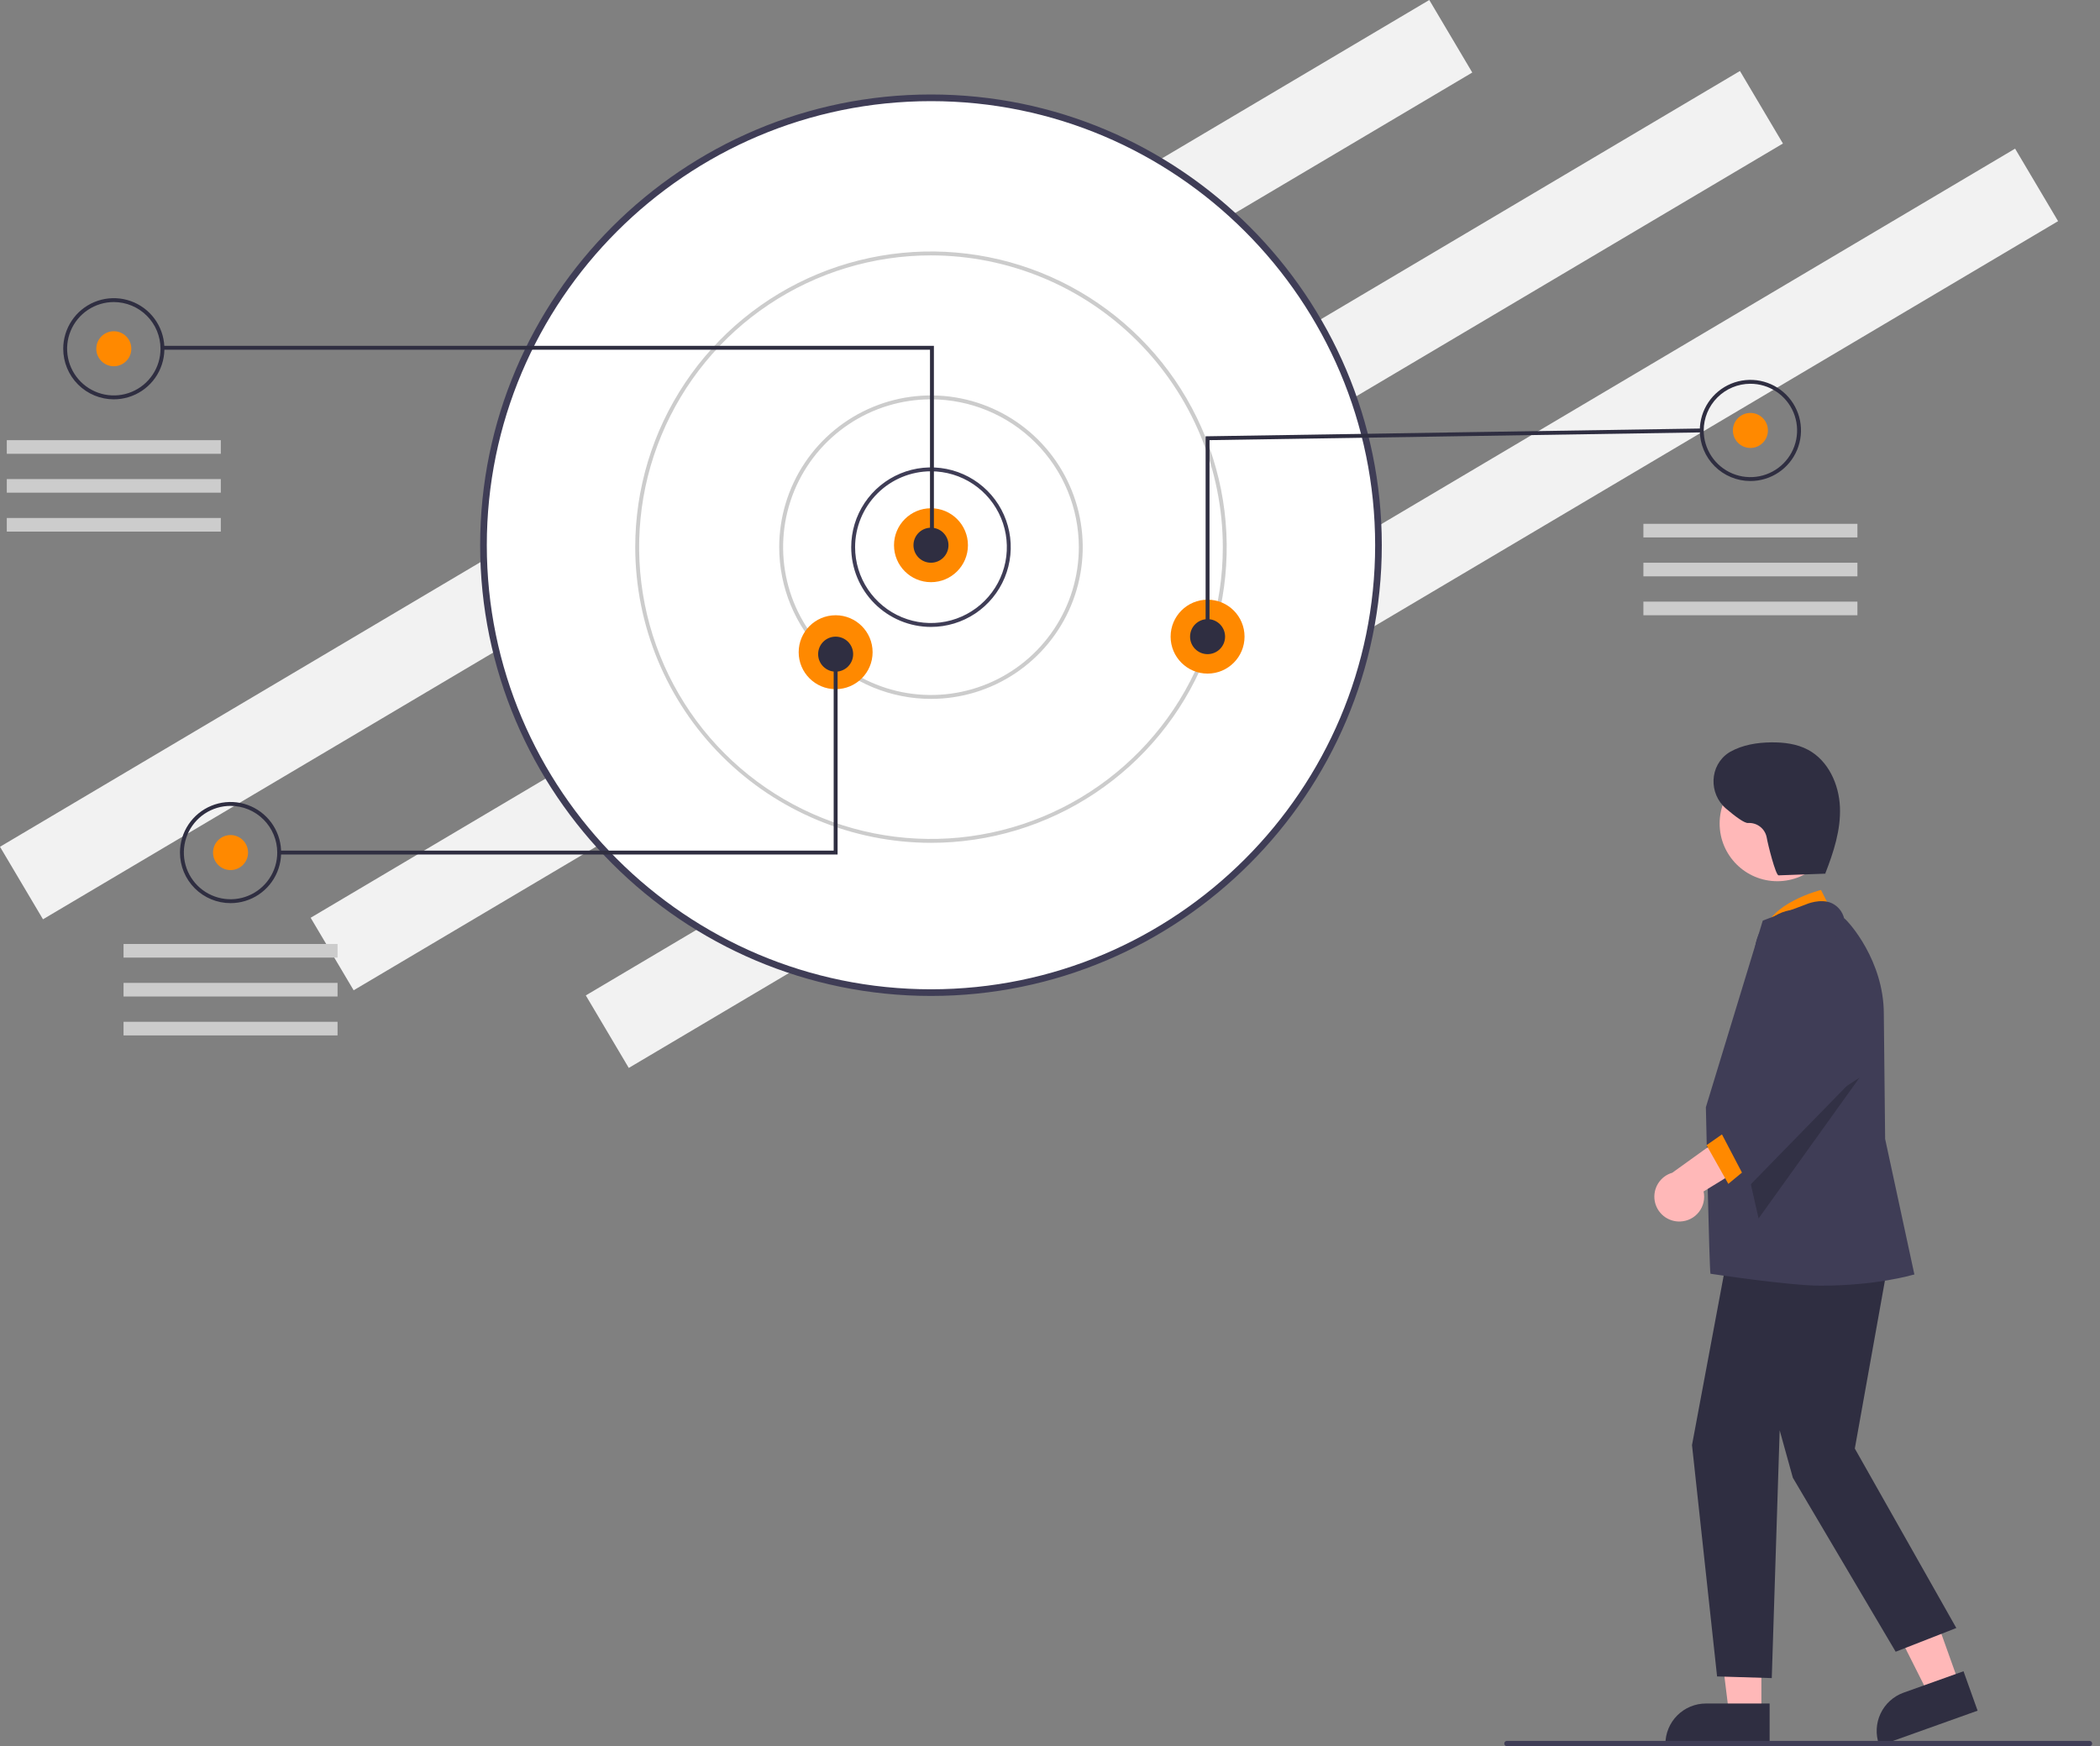<svg width="202" height="168" viewBox="0 0 202 168" fill="none" xmlns="http://www.w3.org/2000/svg">
<rect x="0" y="0" width="202" height="168" fill="#808080" stroke="none"/>
<g clip-path="url(#clip0_175_2204)">
<path d="M137.484 -0L0 81.468L4.135 88.445L141.619 6.978L137.484 -0Z" fill="#F2F2F2"/>
<path d="M167.366 6.83L29.882 88.298L34.017 95.276L171.501 13.808L167.366 6.83Z" fill="#F2F2F2"/>
<path d="M193.833 14.301L56.349 95.769L60.483 102.746L197.968 21.278L193.833 14.301Z" fill="#F2F2F2"/>
<path d="M89.551 95.5C113.324 95.5 132.596 76.228 132.596 52.455C132.596 28.683 113.324 9.411 89.551 9.411C65.778 9.411 46.506 28.683 46.506 52.455C46.506 76.228 65.778 95.5 89.551 95.5Z" fill="white"/>
<path d="M46.186 52.455C46.186 28.544 65.639 9.09 89.551 9.09C113.463 9.09 132.916 28.544 132.916 52.455C132.916 76.367 113.463 95.82 89.551 95.82C65.639 95.82 46.186 76.367 46.186 52.455ZM46.826 52.455C46.826 76.014 65.993 95.18 89.551 95.18C113.109 95.18 132.276 76.014 132.276 52.455C132.276 28.897 113.109 9.731 89.551 9.731C65.993 9.731 46.826 28.897 46.826 52.455Z" fill="#3F3D56"/>
<path d="M81.878 52.642C81.878 51.125 82.328 49.641 83.171 48.379C84.014 47.118 85.213 46.134 86.615 45.553C88.017 44.973 89.56 44.821 91.048 45.117C92.537 45.413 93.904 46.144 94.977 47.217C96.05 48.29 96.781 49.657 97.077 51.145C97.373 52.634 97.221 54.177 96.64 55.579C96.059 56.981 95.076 58.179 93.814 59.023C92.552 59.866 91.069 60.316 89.551 60.316C87.516 60.316 85.564 59.507 84.125 58.068C82.686 56.629 81.878 54.678 81.878 52.642ZM89.551 45.344C87.616 45.346 85.761 46.115 84.392 47.484C83.024 48.852 82.254 50.707 82.252 52.642C82.252 54.086 82.68 55.497 83.482 56.697C84.284 57.898 85.424 58.833 86.758 59.386C88.092 59.938 89.559 60.083 90.975 59.801C92.391 59.52 93.692 58.824 94.712 57.804C95.733 56.783 96.428 55.482 96.71 54.066C96.991 52.651 96.847 51.183 96.294 49.849C95.742 48.516 94.806 47.376 93.606 46.574C92.406 45.772 90.995 45.344 89.551 45.344Z" fill="#3F3D56"/>
<path d="M74.953 52.642C74.953 49.755 75.809 46.933 77.413 44.532C79.017 42.132 81.297 40.261 83.965 39.156C86.632 38.051 89.567 37.762 92.399 38.325C95.231 38.888 97.832 40.279 99.873 42.32C101.915 44.362 103.305 46.963 103.868 49.794C104.431 52.626 104.142 55.561 103.038 58.229C101.933 60.896 100.062 63.176 97.661 64.78C95.26 66.384 92.438 67.24 89.551 67.24C87.634 67.24 85.736 66.862 83.965 66.129C82.194 65.395 80.584 64.32 79.229 62.964C77.873 61.609 76.798 60 76.064 58.229C75.331 56.458 74.953 54.559 74.953 52.642ZM89.551 38.419C86.738 38.419 83.988 39.253 81.649 40.816C79.31 42.379 77.487 44.6 76.41 47.199C75.334 49.798 75.052 52.658 75.601 55.417C76.15 58.176 77.504 60.711 79.493 62.7C81.483 64.689 84.017 66.044 86.776 66.592C89.535 67.141 92.395 66.86 94.994 65.783C97.593 64.707 99.814 62.883 101.377 60.544C102.94 58.205 103.774 55.455 103.774 52.642C103.77 48.871 102.27 45.256 99.604 42.589C96.937 39.923 93.322 38.423 89.551 38.419Z" fill="#CCCCCC"/>
<path d="M61.104 52.642C61.104 47.016 62.772 41.516 65.898 36.838C69.024 32.16 73.467 28.514 78.665 26.361C83.863 24.208 89.583 23.644 95.101 24.742C100.619 25.84 105.688 28.549 109.666 32.527C113.644 36.506 116.354 41.574 117.451 47.093C118.549 52.611 117.986 58.331 115.833 63.529C113.68 68.727 110.033 73.169 105.355 76.295C100.677 79.421 95.177 81.089 89.551 81.089C82.009 81.081 74.778 78.081 69.445 72.748C64.112 67.415 61.112 60.184 61.104 52.642ZM89.551 24.57C83.999 24.57 78.571 26.216 73.955 29.301C69.338 32.385 65.74 36.77 63.615 41.899C61.49 47.029 60.934 52.673 62.018 58.119C63.101 63.565 65.775 68.567 69.701 72.493C73.627 76.419 78.629 79.092 84.074 80.176C89.52 81.259 95.164 80.703 100.294 78.578C105.424 76.453 109.808 72.855 112.893 68.239C115.977 63.622 117.624 58.195 117.624 52.642C117.615 45.2 114.655 38.064 109.392 32.801C104.129 27.538 96.994 24.578 89.551 24.57Z" fill="#CCCCCC"/>
<path d="M89.551 56.011C91.515 56.011 93.107 54.419 93.107 52.455C93.107 50.491 91.515 48.899 89.551 48.899C87.587 48.899 85.995 50.491 85.995 52.455C85.995 54.419 87.587 56.011 89.551 56.011Z" fill="#FF8900"/>
<path d="M80.381 66.305C82.344 66.305 83.936 64.713 83.936 62.749C83.936 60.785 82.344 59.193 80.381 59.193C78.417 59.193 76.825 60.785 76.825 62.749C76.825 64.713 78.417 66.305 80.381 66.305Z" fill="#FF8900"/>
<path d="M116.157 64.807C118.121 64.807 119.713 63.215 119.713 61.251C119.713 59.287 118.121 57.695 116.157 57.695C114.194 57.695 112.602 59.287 112.602 61.251C112.602 63.215 114.194 64.807 116.157 64.807Z" fill="#FF8900"/>
<path d="M89.551 54.14C90.481 54.14 91.235 53.386 91.235 52.455C91.235 51.525 90.481 50.771 89.551 50.771C88.621 50.771 87.867 51.525 87.867 52.455C87.867 53.386 88.621 54.14 89.551 54.14Z" fill="#2F2E41"/>
<path d="M116.157 62.936C117.087 62.936 117.841 62.181 117.841 61.251C117.841 60.321 117.087 59.567 116.157 59.567C115.227 59.567 114.473 60.321 114.473 61.251C114.473 62.181 115.227 62.936 116.157 62.936Z" fill="#2F2E41"/>
<path d="M80.381 64.62C81.311 64.62 82.065 63.866 82.065 62.936C82.065 62.006 81.311 61.252 80.381 61.252C79.45 61.252 78.696 62.006 78.696 62.936C78.696 63.866 79.45 64.62 80.381 64.62Z" fill="#2F2E41"/>
<path d="M10.947 35.237C11.878 35.237 12.632 34.483 12.632 33.553C12.632 32.623 11.878 31.869 10.947 31.869C10.017 31.869 9.263 32.623 9.263 33.553C9.263 34.483 10.017 35.237 10.947 35.237Z" fill="#FF8900"/>
<path d="M89.457 33.647H15.532V33.273H89.832V52.549H89.457V33.647Z" fill="#2F2E41"/>
<path d="M6.082 33.553C6.082 32.591 6.367 31.65 6.902 30.85C7.436 30.049 8.196 29.426 9.085 29.057C9.974 28.689 10.953 28.593 11.897 28.78C12.841 28.968 13.708 29.432 14.388 30.112C15.069 30.793 15.532 31.66 15.72 32.604C15.908 33.547 15.811 34.526 15.443 35.415C15.075 36.304 14.451 37.064 13.651 37.599C12.851 38.133 11.91 38.419 10.947 38.419C10.309 38.419 9.676 38.293 9.085 38.048C8.495 37.804 7.959 37.446 7.507 36.994C7.055 36.542 6.696 36.005 6.452 35.415C6.207 34.825 6.082 34.192 6.082 33.553ZM10.947 29.061C10.059 29.061 9.191 29.325 8.452 29.818C7.713 30.312 7.138 31.013 6.798 31.834C6.458 32.655 6.369 33.558 6.542 34.429C6.715 35.3 7.143 36.101 7.771 36.729C8.4 37.357 9.2 37.785 10.071 37.958C10.943 38.132 11.846 38.043 12.666 37.703C13.487 37.363 14.189 36.787 14.682 36.048C15.176 35.31 15.439 34.441 15.439 33.553C15.438 32.362 14.964 31.221 14.122 30.378C13.28 29.536 12.138 29.063 10.947 29.061Z" fill="#2F2E41"/>
<path d="M22.177 83.71C23.107 83.71 23.861 82.955 23.861 82.025C23.861 81.095 23.107 80.341 22.177 80.341C21.246 80.341 20.492 81.095 20.492 82.025C20.492 82.955 21.246 83.71 22.177 83.71Z" fill="#FF8900"/>
<path d="M17.311 82.025C17.311 81.063 17.596 80.122 18.131 79.322C18.665 78.522 19.425 77.898 20.314 77.53C21.203 77.161 22.182 77.065 23.126 77.253C24.07 77.44 24.937 77.904 25.617 78.584C26.298 79.265 26.761 80.132 26.949 81.076C27.137 82.02 27.04 82.998 26.672 83.887C26.304 84.776 25.68 85.536 24.88 86.071C24.08 86.606 23.139 86.891 22.177 86.891C20.886 86.891 19.648 86.378 18.736 85.466C17.823 84.553 17.311 83.316 17.311 82.025ZM22.177 77.534C21.288 77.534 20.42 77.797 19.681 78.29C18.942 78.784 18.367 79.486 18.027 80.306C17.687 81.127 17.598 82.03 17.771 82.901C17.945 83.773 18.372 84.573 19 85.201C19.629 85.829 20.429 86.257 21.3 86.43C22.172 86.604 23.075 86.515 23.895 86.175C24.716 85.835 25.418 85.259 25.911 84.52C26.405 83.782 26.668 82.913 26.668 82.025C26.667 80.834 26.193 79.693 25.351 78.851C24.509 78.008 23.367 77.535 22.177 77.534Z" fill="#2F2E41"/>
<path d="M168.372 43.098C169.303 43.098 170.057 42.344 170.057 41.413C170.057 40.483 169.303 39.729 168.372 39.729C167.442 39.729 166.688 40.483 166.688 41.413C166.688 42.344 167.442 43.098 168.372 43.098Z" fill="#FF8900"/>
<path d="M163.506 41.413C163.506 40.451 163.792 39.51 164.326 38.71C164.861 37.91 165.621 37.286 166.51 36.918C167.399 36.55 168.378 36.453 169.322 36.641C170.265 36.829 171.132 37.292 171.813 37.973C172.494 38.653 172.957 39.52 173.145 40.464C173.332 41.408 173.236 42.386 172.868 43.275C172.5 44.164 171.876 44.925 171.076 45.459C170.275 45.994 169.335 46.279 168.372 46.279C167.733 46.279 167.101 46.153 166.51 45.909C165.92 45.664 165.383 45.306 164.932 44.854C164.48 44.402 164.121 43.866 163.877 43.275C163.632 42.685 163.506 42.052 163.506 41.413ZM168.372 36.922C167.181 36.923 166.04 37.397 165.198 38.239C164.356 39.081 163.882 40.222 163.881 41.413C163.881 42.302 164.144 43.17 164.638 43.909C165.131 44.647 165.833 45.223 166.653 45.563C167.474 45.903 168.377 45.992 169.249 45.819C170.12 45.645 170.92 45.218 171.548 44.589C172.177 43.961 172.604 43.161 172.778 42.29C172.951 41.418 172.862 40.515 172.522 39.694C172.182 38.874 171.606 38.172 170.868 37.679C170.129 37.185 169.261 36.922 168.372 36.922Z" fill="#2F2E41"/>
<path d="M115.97 41.977L163.69 41.226L163.696 41.6L116.344 42.346V61.251H115.97V41.977Z" fill="#2F2E41"/>
<path d="M26.855 81.838H80.193V62.936H80.568V82.212H26.855V81.838Z" fill="#2F2E41"/>
<path d="M21.241 42.349H0.654V43.659H21.241V42.349Z" fill="#CCCCCC"/>
<path d="M21.241 46.092H0.654V47.402H21.241V46.092Z" fill="#CCCCCC"/>
<path d="M21.241 49.835H0.654V51.145H21.241V49.835Z" fill="#CCCCCC"/>
<path d="M32.47 90.821H11.883V92.131H32.47V90.821Z" fill="#CCCCCC"/>
<path d="M32.47 94.564H11.883V95.874H32.47V94.564Z" fill="#CCCCCC"/>
<path d="M32.47 98.307H11.883V99.617H32.47V98.307Z" fill="#CCCCCC"/>
<path d="M178.666 50.397H158.079V51.706H178.666V50.397Z" fill="#CCCCCC"/>
<path d="M178.666 54.14H158.079V55.45H178.666V54.14Z" fill="#CCCCCC"/>
<path d="M178.666 57.883H158.079V59.193H178.666V57.883Z" fill="#CCCCCC"/>
<path d="M188.466 162.014L185.538 163.061L180.109 152.266L184.43 150.722L188.466 162.014Z" fill="#FFB8B8"/>
<path d="M180.787 167.959L180.744 167.84C180.397 166.865 180.451 165.793 180.894 164.858C181.336 163.923 182.132 163.201 183.106 162.852L188.871 160.792L190.227 164.585L180.787 167.959Z" fill="#2F2E41"/>
<path d="M169.428 164.91L166.319 164.91L164.84 152.918L169.428 152.918L169.428 164.91Z" fill="#FFB8B8"/>
<path d="M170.221 167.924L160.196 167.924V167.797C160.196 167.285 160.297 166.777 160.493 166.304C160.689 165.83 160.976 165.4 161.339 165.038C161.701 164.676 162.131 164.388 162.605 164.192C163.078 163.996 163.585 163.895 164.098 163.895L170.221 163.895L170.221 167.924Z" fill="#2F2E41"/>
<path d="M176.514 88.295L175.162 85.624C175.162 85.624 170.124 86.885 169.667 89.805L176.514 88.295Z" fill="#FF8900"/>
<path d="M182.093 118.845L178.416 139.365L188.179 156.631L182.346 158.914L172.456 142.176L171.188 137.611L170.427 161.45L165.167 161.29L162.755 139.031L166.623 118.338L182.093 118.845Z" fill="#2F2E41"/>
<path d="M164.53 122.547C164.416 122.039 164.089 106.526 164.089 106.526C164.089 106.526 169.497 88.772 169.546 88.626L169.566 88.569L173.672 87.03C173.729 87.004 175.097 86.394 176.217 86.902C176.504 87.042 176.757 87.243 176.959 87.49C177.16 87.738 177.305 88.027 177.383 88.336C177.849 88.683 181.205 92.442 181.205 97.542L181.332 109.575L184.146 122.62L184.021 122.646C183.944 122.663 180.515 123.696 175.113 123.696C172.111 123.696 164.53 122.547 164.53 122.547Z" fill="#3F3D56"/>
<path d="M170.962 84.782C174.026 84.782 176.511 82.298 176.511 79.233C176.511 76.168 174.026 73.684 170.962 73.684C167.897 73.684 165.412 76.168 165.412 79.233C165.412 82.298 167.897 84.782 170.962 84.782Z" fill="#FFB8B8"/>
<path opacity="0.2" d="M178.868 103.682L169.159 117.228L167.726 110.902L178.868 103.682Z" fill="black"/>
<path d="M161.637 117.52C161.985 117.506 162.325 117.416 162.635 117.257C162.944 117.097 163.215 116.871 163.427 116.596C163.64 116.32 163.79 116.001 163.866 115.662C163.942 115.322 163.943 114.97 163.868 114.63L171.082 110.204L167.099 108.341L160.859 112.829C160.296 112.992 159.813 113.356 159.5 113.852C159.188 114.348 159.068 114.942 159.164 115.52C159.26 116.098 159.565 116.621 160.02 116.99C160.476 117.358 161.051 117.547 161.637 117.52Z" fill="#FFB8B8"/>
<path d="M166.623 108.448L164.152 110.179L166.248 113.9L169.159 111.491L166.623 108.448Z" fill="#FF8900"/>
<path d="M165.33 108.557L171.141 101.82L168.915 92.529C168.684 91.569 168.812 90.557 169.272 89.684C169.733 88.811 170.496 88.135 171.419 87.783C172.341 87.431 173.36 87.427 174.286 87.771C175.211 88.115 175.98 88.784 176.448 89.654L176.498 89.748L178.55 103.546L168.24 114.114L165.33 108.557Z" fill="#3F3D56"/>
<path d="M175.689 84.051L171.083 84.217C170.802 84.227 170.04 81.197 169.94 80.568C169.861 80.159 169.636 79.792 169.307 79.537C168.978 79.282 168.566 79.155 168.151 79.18C167.806 79.213 166.936 78.569 166.039 77.806C164.336 76.358 164.424 73.638 166.295 72.414C166.347 72.381 166.397 72.35 166.446 72.323C167.626 71.662 169.007 71.44 170.36 71.423C171.586 71.408 172.847 71.562 173.927 72.143C175.864 73.183 176.894 75.457 176.985 77.653C177.076 79.85 176.371 81.998 175.572 84.046" fill="#2F2E41"/>
<path d="M200.993 168H144.947C144.88 168 144.816 167.973 144.768 167.926C144.721 167.878 144.694 167.814 144.694 167.746C144.694 167.679 144.721 167.615 144.768 167.567C144.816 167.519 144.88 167.493 144.947 167.493H200.993C201.06 167.493 201.125 167.519 201.172 167.567C201.22 167.615 201.246 167.679 201.246 167.746C201.246 167.814 201.22 167.878 201.172 167.926C201.125 167.973 201.06 168 200.993 168Z" fill="#3F3D56"/>
</g>
<defs>
<clipPath id="clip0_175_2204">
<rect width="201.247" height="168" fill="white"/>
</clipPath>
</defs>
</svg>
